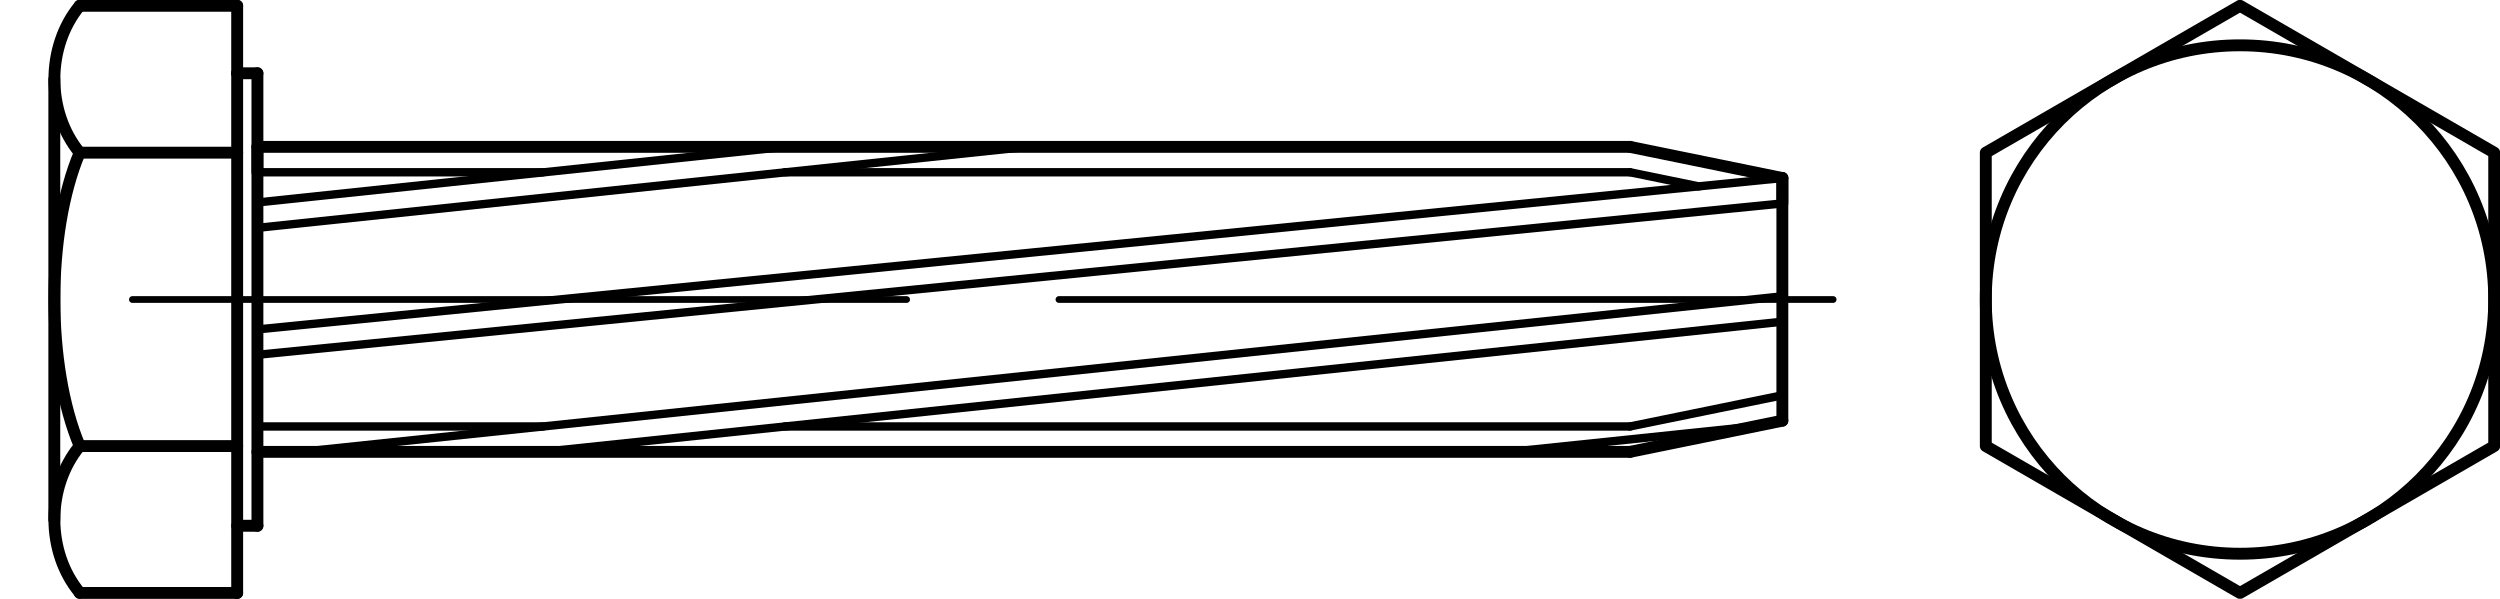 <?xml version="1.0" encoding="utf-8"?>
<!-- Generator: Adobe Illustrator 27.0.1, SVG Export Plug-In . SVG Version: 6.00 Build 0)  -->
<svg version="1.1" id="Ebene_1" xmlns="http://www.w3.org/2000/svg" xmlns:xlink="http://www.w3.org/1999/xlink" x="0px" y="0px"
	 viewBox="0 0 77.79 18.63" style="enable-background:new 0 0 77.79 18.63;" xml:space="preserve">
<g id="Mittellinie">
	<g id="LINE">
		
			<line style="fill:none;stroke:#000000;stroke-width:0.21;stroke-linecap:round;stroke-linejoin:round;stroke-dasharray:0,0,0,0,24.09,4.74;" x1="57.04" y1="9.32" x2="0.11" y2="9.32"/>
	</g>
</g>
<g id="Konturlinie">
	<g id="LINE-2">
		
			<line style="fill:none;stroke:#000000;stroke-width:0.37;stroke-linecap:round;stroke-linejoin:round;" x1="8.01" y1="9.32" x2="8.01" y2="2.28"/>
	</g>
	<g id="LINE-3">
		
			<line style="fill:none;stroke:#000000;stroke-width:0.37;stroke-linecap:round;stroke-linejoin:round;" x1="8.01" y1="4.57" x2="50.72" y2="4.57"/>
	</g>
	<g id="LINE-4">
		
			<line style="fill:none;stroke:#000000;stroke-width:0.37;stroke-linecap:round;stroke-linejoin:round;" x1="8.01" y1="14.06" x2="50.72" y2="14.06"/>
	</g>
	<g id="LINE-5">
		
			<line style="fill:none;stroke:#000000;stroke-width:0.37;stroke-linecap:round;stroke-linejoin:round;" x1="55.46" y1="13.09" x2="55.46" y2="5.54"/>
	</g>
	<g id="LINE-6">
		
			<line style="fill:none;stroke:#000000;stroke-width:0.37;stroke-linecap:round;stroke-linejoin:round;" x1="50.72" y1="4.57" x2="55.46" y2="5.54"/>
	</g>
	<g id="LINE-7">
		
			<line style="fill:none;stroke:#000000;stroke-width:0.37;stroke-linecap:round;stroke-linejoin:round;" x1="50.72" y1="14.06" x2="55.46" y2="13.09"/>
	</g>
	<g id="LINE-8">
		
			<line style="fill:none;stroke:#000000;stroke-width:0.37;stroke-linecap:round;stroke-linejoin:round;" x1="8.01" y1="4.57" x2="8.01" y2="5.36"/>
	</g>
	<g id="LWPOLYLINE">
		<polyline style="fill:none;stroke:#000000;stroke-width:0.37;stroke-linecap:round;stroke-linejoin:round;" points="61.79,13.88 
			69.7,18.45 77.61,13.88 77.61,4.75 69.7,0.18 61.79,4.75 61.79,13.88 		"/>
	</g>
	<g id="CIRCLE">
		<path style="fill:none;stroke:#000000;stroke-width:0.37;stroke-linecap:round;stroke-linejoin:round;" d="M77.61,9.32
			c0-4.37-3.54-7.91-7.91-7.91s-7.91,3.54-7.91,7.91s3.54,7.91,7.91,7.91S77.61,13.69,77.61,9.32L77.61,9.32z"/>
	</g>
	<g id="LINE-9">
		
			<line style="fill:none;stroke:#000000;stroke-width:0.37;stroke-linecap:round;stroke-linejoin:round;" x1="8.01" y1="2.28" x2="7.38" y2="2.28"/>
	</g>
	<g id="LINE-10">
		
			<line style="fill:none;stroke:#000000;stroke-width:0.37;stroke-linecap:round;stroke-linejoin:round;" x1="7.38" y1="2.28" x2="7.38" y2="9.32"/>
	</g>
	<g id="LINE-11">
		
			<line style="fill:none;stroke:#000000;stroke-width:0.37;stroke-linecap:round;stroke-linejoin:round;" x1="8.01" y1="9.32" x2="8.01" y2="16.36"/>
	</g>
	<g id="LINE-12">
		
			<line style="fill:none;stroke:#000000;stroke-width:0.37;stroke-linecap:round;stroke-linejoin:round;" x1="8.01" y1="16.36" x2="7.38" y2="16.36"/>
	</g>
	<g id="LINE-13">
		
			<line style="fill:none;stroke:#000000;stroke-width:0.37;stroke-linecap:round;stroke-linejoin:round;" x1="7.38" y1="18.45" x2="7.38" y2="9.32"/>
	</g>
	<g id="LINE-14">
		
			<line style="fill:none;stroke:#000000;stroke-width:0.37;stroke-linecap:round;stroke-linejoin:round;" x1="7.38" y1="2.28" x2="7.38" y2="0.18"/>
	</g>
	<g id="LINE-15">
		
			<line style="fill:none;stroke:#000000;stroke-width:0.37;stroke-linecap:round;stroke-linejoin:round;" x1="1.69" y1="2.47" x2="1.69" y2="16.17"/>
	</g>
	<g id="ARC">
		<path style="fill:none;stroke:#000000;stroke-width:0.37;stroke-linecap:round;stroke-linejoin:round;" d="M2.48,0.18
			c-1.05,1.27-1.05,3.3,0,4.57"/>
	</g>
	<g id="ARC-2">
		<path style="fill:none;stroke:#000000;stroke-width:0.37;stroke-linecap:round;stroke-linejoin:round;" d="M2.48,4.75
			c-1.05,2.48-1.05,6.65,0,9.13"/>
	</g>
	<g id="ARC-3">
		<path style="fill:none;stroke:#000000;stroke-width:0.37;stroke-linecap:round;stroke-linejoin:round;" d="M2.48,13.88
			c-1.05,1.27-1.05,3.3,0,4.56"/>
	</g>
	<g id="LINE-16">
		
			<line style="fill:none;stroke:#000000;stroke-width:0.37;stroke-linecap:round;stroke-linejoin:round;" x1="2.48" y1="0.18" x2="7.38" y2="0.18"/>
	</g>
	<g id="LINE-17">
		
			<line style="fill:none;stroke:#000000;stroke-width:0.37;stroke-linecap:round;stroke-linejoin:round;" x1="2.48" y1="4.75" x2="7.38" y2="4.75"/>
	</g>
	<g id="LINE-18">
		
			<line style="fill:none;stroke:#000000;stroke-width:0.37;stroke-linecap:round;stroke-linejoin:round;" x1="2.48" y1="13.88" x2="7.38" y2="13.88"/>
	</g>
	<g id="LINE-19">
		
			<line style="fill:none;stroke:#000000;stroke-width:0.37;stroke-linecap:round;stroke-linejoin:round;" x1="2.48" y1="18.45" x2="7.38" y2="18.45"/>
	</g>
</g>
<g id="Gewindelinie">
	<g id="LINE-20">
		
			<line style="fill:none;stroke:#000000;stroke-width:0.26;stroke-linecap:round;stroke-linejoin:round;" x1="8.01" y1="5.36" x2="16.9" y2="5.36"/>
	</g>
	<g id="LINE-21">
		
			<line style="fill:none;stroke:#000000;stroke-width:0.26;stroke-linecap:round;stroke-linejoin:round;" x1="24.42" y1="5.36" x2="50.72" y2="5.36"/>
	</g>
	<g id="LINE-22">
		
			<line style="fill:none;stroke:#000000;stroke-width:0.26;stroke-linecap:round;stroke-linejoin:round;" x1="50.72" y1="5.36" x2="52.86" y2="5.8"/>
	</g>
	<g id="LINE-23">
		
			<line style="fill:none;stroke:#000000;stroke-width:0.26;stroke-linecap:round;stroke-linejoin:round;" x1="8.01" y1="13.27" x2="16.9" y2="13.27"/>
	</g>
	<g id="LINE-24">
		
			<line style="fill:none;stroke:#000000;stroke-width:0.26;stroke-linecap:round;stroke-linejoin:round;" x1="24.42" y1="13.27" x2="50.72" y2="13.27"/>
	</g>
	<g id="LINE-25">
		
			<line style="fill:none;stroke:#000000;stroke-width:0.26;stroke-linecap:round;stroke-linejoin:round;" x1="50.72" y1="13.27" x2="55.46" y2="12.3"/>
	</g>
	<g id="LINE-26">
		
			<line style="fill:none;stroke:#000000;stroke-width:0.26;stroke-linecap:round;stroke-linejoin:round;" x1="55.46" y1="6.33" x2="8.01" y2="11.04"/>
	</g>
	<g id="LINE-27">
		
			<line style="fill:none;stroke:#000000;stroke-width:0.37;stroke-linecap:round;stroke-linejoin:round;" x1="55.46" y1="6.33" x2="55.46" y2="5.54"/>
	</g>
	<g id="LINE-28">
		
			<line style="fill:none;stroke:#000000;stroke-width:0.26;stroke-linecap:round;stroke-linejoin:round;" x1="55.46" y1="5.54" x2="8.01" y2="10.25"/>
	</g>
	<g id="LINE-29">
		
			<line style="fill:none;stroke:#000000;stroke-width:0.26;stroke-linecap:round;stroke-linejoin:round;" x1="8.01" y1="7.09" x2="31.95" y2="4.57"/>
	</g>
	<g id="LINE-30">
		
			<line style="fill:none;stroke:#000000;stroke-width:0.26;stroke-linecap:round;stroke-linejoin:round;" x1="8.01" y1="6.3" x2="24.42" y2="4.57"/>
	</g>
	<g id="LINE-31">
		
			<line style="fill:none;stroke:#000000;stroke-width:0.26;stroke-linecap:round;stroke-linejoin:round;" x1="9.37" y1="14.06" x2="55.46" y2="9.22"/>
	</g>
	<g id="LINE-32">
		
			<line style="fill:none;stroke:#000000;stroke-width:0.26;stroke-linecap:round;stroke-linejoin:round;" x1="16.9" y1="14.06" x2="55.46" y2="10.01"/>
	</g>
	<g id="LINE-33">
		
			<line style="fill:none;stroke:#000000;stroke-width:0.26;stroke-linecap:round;stroke-linejoin:round;" x1="46.99" y1="14.06" x2="54.67" y2="13.26"/>
	</g>
</g>
</svg>
